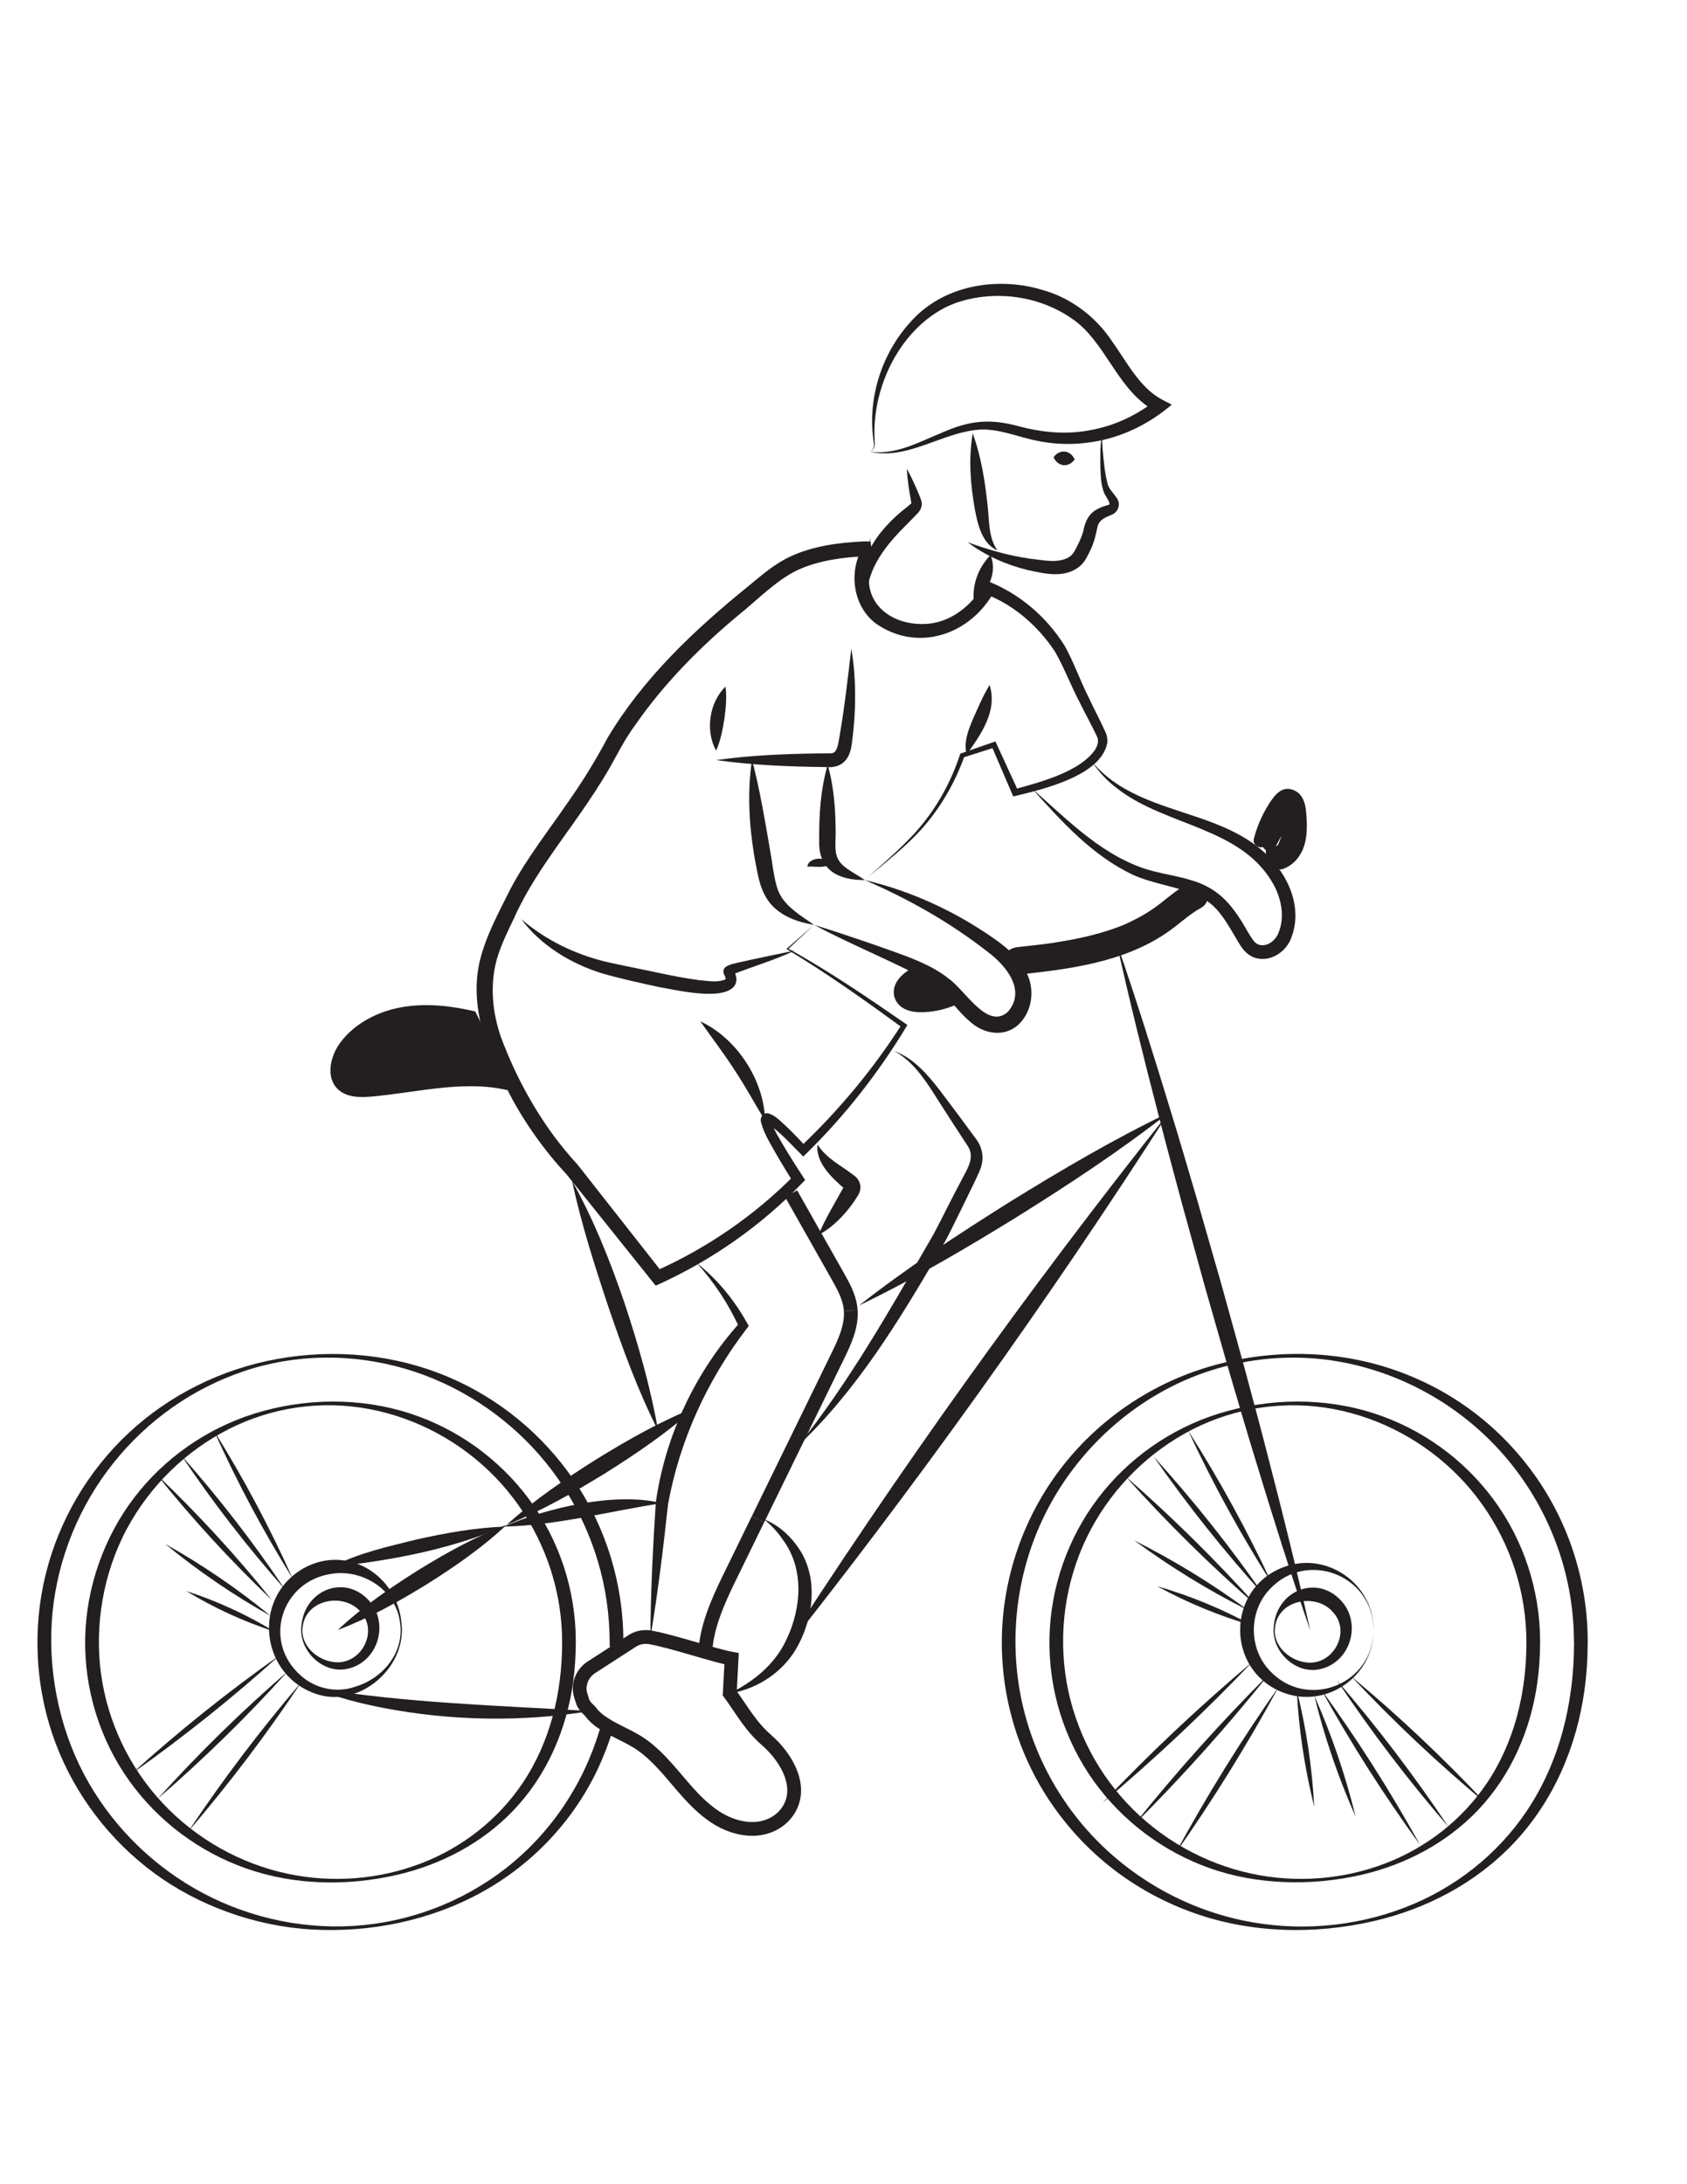 <?xml version="1.0" encoding="UTF-8"?>
<svg xmlns="http://www.w3.org/2000/svg" id="Layer_2" viewBox="0 0 612 792">
  <defs>
    <style>.cls-1{stroke:#231f20;stroke-miterlimit:10;stroke-width:5px;}.cls-1,.cls-2{fill:none;}.cls-3{fill:#231f20;}</style>
  </defs>
  <path class="cls-3" d="M281.22,602.89c44.12-68.68,91.95-135.56,142.78-199.43-44.08,68.7-91.98,135.53-142.78,199.43h0Z"></path>
  <path class="cls-3" d="M405.05,341.65c7.05,20.46,13.53,41.07,19.81,61.75,3.19,10.32,6.18,20.7,9.26,31.05l8.94,31.14,8.63,31.23c2.77,10.44,5.64,20.85,8.3,31.32,5.43,20.91,10.66,41.88,15.31,63.01-7.06-20.45-13.54-41.07-19.82-61.74-3.2-10.32-6.18-20.7-9.26-31.05l-8.93-31.15-8.62-31.23c-2.77-10.44-5.64-20.85-8.3-31.32-5.43-20.91-10.66-41.88-15.32-63.01Z"></path>
  <path class="cls-3" d="M498.3,591.02c.14,16.49-16.78,28.59-32.45,22.85-21.27-7.83-21.29-37.86,0-45.7,15.68-5.75,32.6,6.36,32.46,22.86h0Zm0,0c-.13-19.92-24.3-29.18-37.71-14.72-7.63,8.06-7.64,21.4,0,29.46,13.42,14.47,37.59,5.19,37.72-14.73h0Z"></path>
  <path class="cls-3" d="M145.63,588.3c2.13,15.83-14.46,30.71-29.96,26.23-21.11-6.15-24.78-34.9-5.5-45.89,15.83-8.73,33.77,2.4,35.46,19.66h0Zm-.5,.06c-1.49-11.92-13.6-19.49-24.9-17.68-18.27,2.69-25.15,24.72-10.99,36.99,5.31,4.71,13,6.31,19.72,3.91,10.02-3.03,17.8-12.43,16.17-23.22h0Z"></path>
  <path class="cls-3" d="M109.85,589.53c-1.21,6.96,5.11,12.55,11.52,13.17,9.58,1.02,16.1-11.12,9.44-18.25-5.9-6.99-19.54-4.72-20.96,5.09h0Zm-.5-.06c1.15-13.41,16.68-19.15,25.32-8.12,6.3,8.34,2.07,21.04-8.03,23.63-9.19,2.53-18.44-6.4-17.29-15.51h0Z"></path>
  <path class="cls-3" d="M462.61,589.66c-1.21,6.96,5.11,12.55,11.52,13.17,9.58,1.02,16.1-11.12,9.44-18.25-5.9-6.99-19.54-4.72-20.96,5.09h0Zm-.5-.06c1.15-13.41,16.68-19.15,25.32-8.12,6.3,8.34,2.07,21.04-8.03,23.63-9.19,2.53-18.44-6.4-17.29-15.51h0Z"></path>
  <path class="cls-3" d="M189.17,333.34c8.89,7.6,19.21,12.55,30.31,15.33,4.37,1.03,15.76,3.28,20.32,4.28,4.51,.94,9.03,1.82,13.5,2.41,3.23,.29,6.98,1.05,9.85-.23,.02-.02,.09,.02,.09-.24,0-.46-.38-1.29-.65-1.78-1.08-3.04,3.33-3.54,5.19-4.07,4.39-1.01,15.99-3.42,20.53-4.36-7.07,3.39-15.36,5.81-22.61,8.69-.1,.05-.15,.09-.18,.11,.08-.04,.21-.16,.26-.25,.33-.48,.43-1.03,.16-1.66-.13-.25-.07-.13-.07-.13l.03,.06c1.11,1.69,1.88,4.03,.52,6-4.17,5.63-21.5,1.4-27.66,.35-6.88-1.53-13.77-2.99-20.5-4.95-11.27-3.54-22.09-10.1-29.11-19.56h0Z"></path>
  <path class="cls-3" d="M277.57,406.41c-3.8-6.3-7.11-12.41-11.11-18.45-3.92-6.08-8.17-11.58-12.39-17.61,13.28,6.18,23.18,21.42,23.49,36.06h0Z"></path>
  <path class="cls-3" d="M259.79,275.61c12.33-1.74,24.75-2.23,37.16-2.42,0,0,2.65-.02,2.65-.02,1.39-.08,2.32,.22,3.22-.52,1.25-1.34,1.44-4.22,1.81-6.04,1.8-10.45,2.95-20.8,4.2-31.42,1.23,7.05,1.54,14.23,1.32,21.38-.16,4.5-.55,8.94-1.18,13.41-.71,5.46-3.65,8.69-9.37,8.16-13.29-.15-26.61-.66-39.81-2.54h0Z"></path>
  <path class="cls-3" d="M259.79,272.19c-3.99-7.18-2.5-17.52,3.42-23.24,.5,4.16,.1,7.84-.44,11.81-.64,3.95-1.31,7.59-2.98,11.43h0Z"></path>
  <path class="cls-3" d="M374.32,285.85c13.25,11.74,26.7,25.64,44.22,30.09,4.32,1.09,8.87,1.77,13.43,3.19,10.76,3.03,15.67,9.89,20.81,18.95,1.18,1.99,2.25,3.73,3.4,4.26,2.9,1.4,6.41-.95,7.6-4.04,2.37-5.64,1.15-12.23-1.79-17.61-11.49-20.73-38.72-21.01-56.3-34.48-3.73-2.75-7.01-6.12-9.47-9.97,5.77,7.08,14.02,11.47,22.43,14.67,12.83,4.96,27.05,7.71,38.08,16.52,9.5,7.49,16.52,20.76,11.6,32.88-2.02,5.41-8.79,9.4-14.45,6.39-2.62-1.41-3.92-3.87-5.26-6.11-2.33-3.97-4.5-7.83-7.32-10.91-2.77-3.07-6.49-5.06-10.64-6.44-6.27-2.12-13.5-3.21-19.75-6.08-14.74-6.96-25.9-19.4-36.57-31.29h0Z"></path>
  <g>
    <path class="cls-3" d="M313.72,319.13c7.13-6.53,14.73-12.69,20.84-20.21,6.18-7.59,10.81-16.37,13.81-25.64,.62-.22,12.3-4.27,12.75-4.43,0,0,.39,.85,.39,.85l7.91,17.2s-1.43-.71-1.43-.71c9.15-2.48,23.76-6.32,29.26-14.31,.97-1.58,1.51-3.29,.64-4.98-1.89-3.96-4.22-8.16-6.18-12.17-3.16-5.95-5.62-12.57-8.93-18.36-6.04-9.17-14.68-16.82-24.96-20.85,0,0,2.81-.97,2.81-.97-8.58,15.57-27.63,22.17-42.83,11.58-7.2-5.34-9.46-15.36-6.65-23.64,.51-1.64,1.11-3.16,1.98-4.77l2.02-1.34c-1.16-.95,.58,9.84,.1,5.28,.05,0,0,0,.01,0h-.1s-.25,0-.25,0c0,0-.54,.01-.54,.01-8.43,.37-17.22,1.49-24.92,4.99-7.81,3.66-14.75,10.97-21.52,16.36-14.13,11.77-27.03,24.82-37.54,39.95-3.71,5.03-6.27,10.23-9.36,15.71-3.18,5.48-6.65,10.68-10.18,15.81-8.79,12.64-18.26,24.67-24.53,38.77-2.56,5.41-5.3,10.85-6.6,16.61-1.87,8.58-.93,17.53,1.9,25.89,6.24,16.88,15.58,33.21,27.86,46.48,.11,.17,30.9,39.28,31.02,39.46,0,0-2.92-.71-2.92-.71,18.79-8.32,35.99-20.15,50.48-34.74,0,0-.26,2.5-.26,2.5-1.91-3.07-3.81-6.15-5.64-9.29-2.21-4.08-5.03-8.1-6.14-12.8-.02-.37-.13-.76,.16-1.58,.14-.39,.58-.98,1.16-1.21,.54-.23,.99-.21,1.27-.17,2.66,.65,4.5,2.89,6.36,4.47,2.67,2.53,5.16,5.15,7.64,7.79l-2.31-.05c14-13.28,26.45-28.2,36.85-44.48,0,0,.24,1.24,.24,1.24-13.48-9.84-27.56-19.85-41.84-28.42,0,0-.26-.16-.26-.16l.23-.2s9.84-8.54,9.84-8.54l-9.54,8.87-.04-.36c14.61,8.04,28.96,17.83,42.71,27.31,0,0,.7,.48,.7,.48,0,0-.46,.76-.46,.76-10.09,16.66-22.21,32.16-36.17,45.83l-1.16,1.13c-4.04-4.04-8.1-8.62-12.72-11.87-.15-.09-.3-.18-.42-.23-.11-.06-.22-.07-.08-.05,.06,0,.27,.04,.6-.1,.37-.14,.66-.54,.72-.72,.13-.39,.05-.31,.08-.24,1.24,3.98,3.74,7.58,5.88,11.3,1.86,3.05,3.79,6.07,5.75,9.08,0,0,.87,1.33,.87,1.33l-1.13,1.17c-15.07,15.65-33.24,28.28-53.08,37.15,0,0-1.2-1.5-1.2-1.5s-31.25-39.01-31.25-39.01c-7.88-8.35-16.05-19.8-21.48-30.81-7.6-13.92-13.61-30.18-9.91-46.32,2.31-9.43,6.92-17.72,11.2-26.31,5.89-11.09,13.69-20.94,20.71-31.2,5.41-7.67,10.07-15.21,14.47-23.49,12.9-21.63,31.55-39.2,50.98-54.93,4.87-4.03,9.83-8.37,15.76-11.03,8.19-3.67,17.08-4.82,25.93-5.26,.66-.03,1.7-.05,2.36-.04,0,0,.16,0,.16,0-.45-4.57,1.41,6.25,.16,5.3,0,0,2.02-1.34,2.02-1.34-.6,1.1-1.16,2.44-1.57,3.73-4.56,14.17,6.99,23.3,20.4,22.21,9.27-.8,16.91-7.59,21.15-15.67,11.8,4.46,21.8,12.99,28.48,23.65,3.44,6.18,5.6,12.63,8.78,18.88,1.97,4.27,4.08,8.1,6.04,12.46,.55,1.15,.87,3.02,.54,4.28-2.56,11.49-23.02,16.37-33,18.76,0,0-1.02,.24-1.02,.24,0,0-.41-.95-.41-.95l-7.47-17.39,1.24,.55s-11.58,3.7-11.58,3.7l.54-.54c-3.3,9.23-8.2,17.89-14.56,25.32-6.4,7.39-14.21,13.26-21.59,19.58h0Z"></path>
    <path class="cls-3" d="M272.82,275.55c2.96,11.18,4.73,22.33,6.69,33.62,.85,4.35,1.39,11.81,3.63,15.52,1.2,2.12,3.06,4.01,5.21,5.73,2.15,1.73,4.58,3.27,6.98,4.96-5.96-1.05-11.96-3.01-16.06-7.98-3.99-5.12-4.48-11.29-5.68-17.24-1.84-11.44-2.55-23.09-.77-34.61h0Z"></path>
    <path class="cls-3" d="M295.33,335.38c6.69,2.01,13.28,4.26,19.87,6.5,5.95,2.14,14,4.74,19.69,7.41,3.26,1.5,6.48,3.32,9.4,5.67,5.84,4.07,13.85,18.54,21.28,12,6.82-7.76-.45-16.75-7.33-21.87-13.59-10.6-28.53-19.06-44.52-25.97,17.01,3.98,33.35,11.6,47.68,21.77,4.41,3.18,9.06,7.23,11.33,12.54,2.66,5.78,1.64,13.24-2.99,17.84-5.25,5.15-13.09,3.66-18.01-.97-4-3.36-7.11-8.12-10.8-11.32-2.43-2.09-5.19-3.92-8.14-5.53-12.12-6.14-25.44-11.68-37.46-18.08h0Z"></path>
    <path class="cls-3" d="M300.27,277.35c2.32,8.14,2.85,16.39,2.89,24.74-.09,6.5-1.01,9.79,5.28,13.65,1.71,1.14,3.58,2.14,5.28,3.38-9.33,.05-16.76-3.44-16.54-13.95-.09-9.38,.42-18.71,3.08-27.82h0Z"></path>
  </g>
  <path class="cls-3" d="M369.11,353.43c18.39-1.95,37.87-4.33,53.63-14.86,2.39-1.6,4.63-3.4,6.88-5.19,.23-.18,.46-.37,.69-.55,.07-.06,1.22-.94,.38-.3,.53-.4,1.05-.8,1.59-1.18,1.14-.81,2.31-1.55,3.53-2.22,2.3-1.26,3.23-4.62,1.79-6.84s-4.38-3.14-6.84-1.79c-2.31,1.27-4.41,2.84-6.49,4.46-.93,.72-1.85,1.46-2.77,2.19-.17,.14-.35,.27-.52,.41-.11,.08-.83,.66-.36,.29s-.26,.2-.37,.28c-.29,.22-.58,.43-.87,.64-3.56,2.58-7.42,4.67-11.43,6.46-.2,.09-.89,.37,.06-.02-.25,.1-.51,.21-.76,.31-.44,.18-.89,.35-1.34,.52-1.09,.42-2.19,.81-3.3,1.17-2.1,.7-4.22,1.31-6.36,1.86-4.32,1.11-8.71,1.94-13.12,2.63-1.24,.19-2.49,.41-3.74,.54,1.08-.12-.36,.05-.75,.1-.62,.08-1.25,.16-1.87,.23-2.56,.31-5.12,.59-7.68,.86s-5.13,2.1-5,5c.11,2.47,2.21,5.3,5,5h0Z"></path>
  <path class="cls-3" d="M459.7,305.43c.93-3.6,2.33-7.02,4.24-10.22,.5-.84,1.04-1.66,1.6-2.46,.3-.43,.77-1.26,1.24-1.52,.91-.51,1.53,.66,1.77,1.44,.53,1.69,.45,3.63,.51,5.38,.07,1.88,.08,3.8-.3,5.65-.56,2.71-2.02,5.67-4.82,6.62-1.28,.44-2.12,1.72-1.75,3.08,.34,1.24,1.79,2.18,3.08,1.75,3.43-1.17,5.94-3.81,7.35-7.11,1.58-3.71,1.58-7.78,1.36-11.74s-.78-8.45-5.06-9.94-6.93,2.55-8.86,5.62c-2.34,3.73-4.08,7.86-5.18,12.13-.81,3.12,4.02,4.45,4.82,1.33h0Z"></path>
  <path class="cls-3" d="M331.47,350.66c-2.62,1.44-5.39,3.44-6.63,6.26-1.44,3.27-.24,6.91,2.88,8.68,2.76,1.58,6.18,1.6,9.25,1.29,3.85-.39,7.48-1.42,10.98-3.06,1.22-.57,1.53-2.33,.9-3.42-.73-1.25-2.19-1.47-3.42-.9-2.47,1.16-5.18,1.96-7.88,2.31-2.4,.31-4.69,.41-6.72-.27-.16-.06-.17-.06,0,.02-.12-.05-.23-.11-.35-.17-.22-.12-.44-.24-.65-.39-.14-.1-.14-.09,.02,.01-.09-.08-.18-.17-.26-.26-.11-.13-.11-.12,0,.04-.07-.1-.14-.21-.2-.31-.08-.15-.08-.14-.02,.03-.05-.13-.09-.26-.12-.39-.04-.13-.07-.26-.09-.39,.03,.2,.05,.21,.04,.03,0-.13,0-.25,.01-.38-.03,.21-.02,.23,.02,.05,.03-.12,.06-.24,.1-.36-.08,.16-.08,.16,0,0,.81-1.83,2.81-3.08,4.68-4.11,2.82-1.55,.3-5.87-2.52-4.32h0Z"></path>
  <path class="cls-3" d="M238.75,518.73c-7.28-14.34-12.74-29.39-17.94-44.53-5.06-15.2-9.94-30.36-13.31-46.09,7.85,14.07,13.79,28.98,18.99,44.17,5.06,15.24,9.47,30.59,12.26,46.46h0Z"></path>
  <path class="cls-3" d="M187.02,396.07c-16.71-5.03-34.54-.07-51.92,1.53-4.37,.4-9.3,.41-12.5-2.61-4.52-4.26-2.85-12.01,.88-16.98,5.31-7.1,13.81-11.36,22.55-12.85,8.74-1.49,17.73-.42,26.37,1.58l14.63,29.32Z"></path>
  <path class="cls-3" d="M296.6,415.03c3.21,5.07,8.42,7.5,12.9,10.97,2.69,1.73,3.47,4.9,1.65,7.64-1.64,2.68-3.56,5.22-5.73,7.5-2.48,2.6-5.24,4.94-8.51,6.67,2.35-5.68,6.32-12.25,9.27-17.57-.03,.03-.03,.51,.12,.74-4.02-3.45-10.58-9.32-9.7-15.95h0Z"></path>
  <path class="cls-3" d="M324.46,381.14c6.95,2.56,12.01,8.44,16.41,14.12,4.38,5.78,8.68,11.52,12.96,17.4,2.92,3.66,3.32,7.99,1.46,12.11-1.3,3.1-3.31,6.91-4.71,9.92-3.19,6.38-6.31,13.22-9.92,19.39-14.57,24.93-29.9,50.07-51.02,70.05,18.03-22.6,32.32-47.57,46.68-72.53,3.67-6.05,6.72-12.79,10.04-19.02,0,0,2.51-4.8,2.51-4.8,2.24-4.34,5.18-8.43,1.72-12.94-3.94-5.98-7.86-12.11-11.73-18.17-3.84-6.01-8.02-12.01-14.41-15.53h0Z"></path>
  <g>
    <path class="cls-3" d="M122.56,591.02c8.88-8.32,18.79-15.13,29-21.58,10.29-6.33,20.78-12.21,32.17-16.49-8.87,8.33-18.78,15.14-29,21.58-10.3,6.32-20.79,12.2-32.17,16.49h0Z"></path>
    <path class="cls-3" d="M311.61,473.39c17.44-13.65,35.89-25.77,54.61-37.51,18.8-11.62,37.82-22.82,57.78-32.42-17.43,13.66-35.88,25.78-54.61,37.51-18.81,11.61-37.83,22.81-57.78,32.42h0Z"></path>
    <path class="cls-3" d="M183.73,552.96c10.13-9.1,21.28-16.68,32.74-23.9,11.53-7.1,23.27-13.75,35.91-18.81-10.12,9.11-21.28,16.69-32.74,23.9-11.54,7.09-23.27,13.74-35.91,18.81h0Z"></path>
  </g>
  <g>
    <path class="cls-3" d="M120.36,568.15c9.63-5.01,20.19-7.3,30.6-9.89,10.48-2.34,21.02-4.27,31.81-4.69-19.87,8.36-41.06,12.32-62.41,14.59h0Z"></path>
    <path class="cls-3" d="M240.14,545.07c-19.16,2.89-37.88,8.04-57.37,8.49,15.7-6.83,40.58-12.71,57.37-8.49h0Z"></path>
    <path class="cls-3" d="M214.1,620.45c-24.95,4.04-50.63,3.59-75.44-1.23-8.26-1.66-16.57-3.62-24.26-7.13,33.01,5.48,66.34,6.31,99.69,8.36h0Z"></path>
    <path class="cls-3" d="M264.74,614.02c9.02-4.48,16.54-10.72,20.67-19.74,5.37-11.39,6.38-25.56-1.46-36.04-1.81-2.71-4.08-5.12-6.71-7.28,5.65,2.15,10.35,6.78,13.46,11.94,5.95,10.24,4.28,23.39-1.07,33.52-4.86,9.41-14.52,16.02-24.89,17.6h0Z"></path>
  </g>
  <path class="cls-1" d="M287,432.84c5.61,9.92,11.22,19.83,16.83,29.75,2.07,3.66,4.18,7.44,4.71,11.62,.04,.35,.07,.69,.09,1.04"></path>
  <path class="cls-1" d="M308.64,475.24c.36,5.82-2.28,11.47-4.87,16.76-9.6,19.65-19.21,39.31-28.81,58.96"></path>
  <path class="cls-1" d="M255.85,599.72c.24-9.11,4.38-18.63,8.51-27.09,3.53-7.23,7.06-14.45,10.59-21.68"></path>
  <g>
    <path class="cls-3" d="M575.98,595.08c0-.19,0-.38,0-.57,0-.69-4.96-.41-4.96,.6,0,.16,0,.32,0,.48l4.96-.6c-.06-22.08-7.15-43.8-20.29-61.57s-30.79-30.38-51.22-37.14c-21.78-7.21-45.82-7-67.66-.15-20.58,6.45-38.98,19.32-52.07,36.46-13.33,17.46-20.85,39.01-21.29,60.98-.44,22.09,6.26,44,19.08,61.99s30.24,30.85,50.49,38.06c20.82,7.42,43.77,7.92,65.23,3.01,19.2-4.39,37.24-13.89,50.84-28.24,14.42-15.21,22.91-35.02,25.73-55.66,.8-5.81,1.15-11.68,1.16-17.55l-4.96,.6c0,.16,0,.32,0,.48,0,.68,4.96,.41,4.96-.6,0-.19,0-.39,0-.58,0-.68-4.96-.41-4.96,.6,0,.19,0,.39,0,.58l4.96-.6c0-.16,0-.32,0-.48,0-.68-4.96-.41-4.96,.6-.01,21.53-5.17,43.18-17.34,61.16-10.69,15.8-26.21,27.87-43.99,34.72-18.62,7.17-39.25,8.81-58.84,4.7-20.8-4.37-40-15.19-54.56-30.68-14.54-15.47-24.05-35.34-26.94-56.38-2.97-21.6,.96-43.97,11.3-63.18,9.99-18.55,25.63-33.87,44.43-43.38s40.81-12.75,61.78-8.81c20.81,3.91,40.09,14.36,54.85,29.52,14.89,15.3,24.8,35.13,28.06,56.23,.81,5.26,1.21,10.58,1.23,15.91,0,.68,4.96,.41,4.96-.6,0-.16,0-.32,0-.48l-4.96,.6c0,.19,0,.38,0,.57,0,.68,4.97,.41,4.96-.6Z"></path>
    <path class="cls-3" d="M553.74,595.77c-.02,17.85-4.26,35.79-14.29,50.73-8.88,13.22-21.81,23.35-36.64,29.08-15.43,5.96-32.46,7.3-48.69,3.84-17.27-3.68-33.19-12.69-45.27-25.57s-20-29.46-22.39-46.98c-2.46-17.99,.82-36.62,9.44-52.61,8.28-15.36,21.2-28.06,36.75-35.98s33.74-10.64,51.13-7.35c17.32,3.27,33.36,12,45.64,24.64,12.32,12.69,20.53,29.11,23.28,46.59,.7,4.46,1.04,8.97,1.05,13.49,0,.68,4.96,.41,4.96-.6,0-.15,0-.29,0-.44l-4.96,.6c0,.32,0,.64,0,.96l4.96-.6c0-.13,0-.27,0-.4,0-.68-4.96-.41-4.96,.6,0,.13,0,.27,0,.4,0,.68,4.96,.41,4.96-.6,0-.32,0-.64,0-.96,0-.68-4.96-.41-4.96,.6,0,.15,0,.29,0,.44l4.96-.6c-.04-18.48-5.99-36.65-17.02-51.5-10.73-14.45-25.81-25.35-42.92-30.95-18.32-6-38.54-5.72-56.88,.05-17.16,5.4-32.51,16.14-43.42,30.44-11.11,14.56-17.38,32.53-17.75,50.84-.37,18.48,5.26,36.8,16.02,51.84,10.47,14.62,25.35,25.73,42.31,31.71s36.8,6.5,54.81,2.35c15.97-3.68,30.99-11.57,42.34-23.5,12.07-12.7,19.19-29.26,21.55-46.52,.66-4.84,.96-9.73,.96-14.62,0-.67-4.96-.41-4.96,.6Z"></path>
  </g>
  <g>
    <path class="cls-3" d="M221.19,595.79c0,.39,0,.79,0,1.18,0,.68,4.96,.41,4.96-.6,0-.51,0-1.02,0-1.53l-4.96,.6v.15c1.65-.2,3.31-.4,4.96-.6-.05-20.64-6.23-40.99-17.83-58.09-11.2-16.52-27.09-29.69-45.47-37.51-19.59-8.34-41.43-10.4-62.33-6.61-20.08,3.64-38.94,12.91-53.87,26.85-14.68,13.71-25.24,31.63-30.05,51.13-5.01,20.32-3.75,42.07,3.69,61.64,7.06,18.59,19.59,34.95,35.58,46.75s36.53,19.28,57.02,20.48c21.38,1.26,43.31-3.2,62.09-13.62,18.21-10.1,33.02-25.74,41.89-44.59,2.21-4.7,4.06-9.56,5.55-14.54,.14-.48-2.35-.3-2.55-.28-.58,.07-2.2,.17-2.41,.88-5.93,19.79-17.82,37.43-34.16,50.12-15.73,12.22-35.17,19.53-55.05,20.75-20.08,1.22-40.31-3.58-57.74-13.62-16.91-9.74-30.97-24.21-40.09-41.48s-13.37-38.48-11.36-58.62c1.98-19.77,9.74-38.73,22.17-54.24s28.63-26.88,47.11-33.14c18.87-6.39,39.46-6.53,58.55-.96,18.82,5.49,35.86,16.5,48.76,31.25,13.04,14.92,21.61,33.55,24.45,53.16,.71,4.93,1.06,9.91,1.07,14.89,0,.68,4.96,.41,4.96-.6v-.15c0-.68-4.96-.41-4.96,.6,0,.51,0,1.02,0,1.53l4.96-.6c0-.39,0-.79,0-1.18,0-.68-4.96-.41-4.96,.6h0Z"></path>
    <path class="cls-3" d="M203.92,595.77c-.02,17.85-4.26,35.79-14.29,50.73-8.88,13.22-21.81,23.35-36.64,29.08-15.43,5.96-32.46,7.3-48.69,3.84-17.27-3.68-33.19-12.69-45.27-25.57-12.1-12.9-20-29.46-22.39-46.98s.82-36.62,9.44-52.61c8.28-15.36,21.2-28.06,36.75-35.98,15.75-8.03,33.74-10.64,51.13-7.35,17.32,3.27,33.36,12,45.64,24.64,12.32,12.69,20.53,29.11,23.28,46.59,.7,4.46,1.04,8.97,1.05,13.49,0,.68,4.96,.41,4.96-.6,0-.15,0-.29,0-.44l-4.96,.6c0,.32,0,.64,0,.96l4.96-.6c0-.13,0-.27,0-.4,0-.68-4.96-.41-4.96,.6,0,.13,0,.27,0,.4,0,.68,4.96,.41,4.96-.6,0-.32,0-.64,0-.96,0-.68-4.96-.41-4.96,.6,0,.15,0,.29,0,.44l4.96-.6c-.04-18.48-5.99-36.65-17.02-51.5-10.73-14.45-25.81-25.35-42.92-30.95-18.32-6-38.54-5.72-56.88,.05-17.16,5.4-32.51,16.14-43.42,30.44s-17.38,32.53-17.75,50.84c-.37,18.48,5.26,36.8,16.02,51.84,10.47,14.62,25.35,25.73,42.31,31.71,17.51,6.17,36.8,6.5,54.81,2.35,15.97-3.68,30.99-11.57,42.34-23.5,12.07-12.7,19.19-29.26,21.55-46.52,.66-4.84,.96-9.73,.96-14.62,0-.67-4.96-.41-4.96,.6Z"></path>
  </g>
  <path class="cls-1" d="M220.37,625.83c3.2,1.88,6.85,3.46,9.95,5.25,6.89,3.98,11.93,10.43,17.11,16.46,6.36,7.41,13.7,14.74,24.02,15.58,5.61,.46,11.24-1.76,14.38-6.44,5.73-8.54-.31-19.23-7.69-25.66-5.92-5.16-8.85-10.77-13.4-17.01l.66-12.56c-6.54-1.19-20.98-6.18-29.46-7.73-2.31-.42-4.69,.05-6.66,1.33l-3.11,2.01-11.63,7.51c-3.14,2.03-4.81,5.77-4.07,9.43,.07,.36,.94,3.14,1.03,3.33,.46,.95,1.11,1.81,1.9,2.5l.02,.02c.44,.39,.82,.83,1.18,1.3,1.44,1.84,3.48,3.33,5.75,4.66Z"></path>
  <path class="cls-2" d="M255.85,599.72c.73,.13,1.46,.27,2.19,.4"></path>
  <path class="cls-3" d="M314.42,217.42c-5.79-12.85,4.64-25.91,14.38-33.38,0,0,1.22-.98,1.22-.98,.32-.26,.45-.43,.49-.44,.05,.03,.12-.21,.03-.71-.73-3.94-1.35-7.87-1.56-11.89,1.15,2.02,2.13,4.09,3.07,6.18,.7,1.59,1.36,3.12,1.99,4.75,.21,.59,.52,1.5,.28,2.64-.43,1.79-1.55,2.64-2.56,3.72,0,0-2.36,2.39-2.36,2.39-7.67,7.62-15.1,16.22-14.98,27.72h0Z"></path>
  <path class="cls-3" d="M315.76,163.81c1.04-.74,1.49-2.01,1.23-3.23,0,0-.17-1.24-.17-1.24-2.03-15.13,3.05-31.08,13.33-42.41,11.67-13.45,31.48-16.84,48.03-11.79,10.06,2.76,19.17,9.56,24.98,18.24,5.53,7.64,10.24,17.32,18.59,21.62,0,0,3.34,1.72,3.34,1.72-8.18,7.01-18.17,11.94-28.85,13.55-7.02,1.15-14.24,.9-21.16-.68-6.5-1.46-13.09-4.17-19.67-3.81-4.41,.29-8.74,1.59-12.94,3.05-8.45,2.93-17.57,7.1-26.7,5h0Zm0,0c9.31,1.21,17.62-3.52,25.97-6.93,9.86-4.34,17.07-5.17,27.5-2.42,8.59,2.35,17.5,3.23,26.27,1.52,8.65-1.52,16.82-5.35,23.64-10.73l.4,4.03c-13.21-6.74-17.57-22.9-28.24-31.92-9.23-7.49-21.53-10.91-33.35-9.88-6.29,.52-12.64,2.28-17.98,5.68-11,6.91-18.33,18.88-21.31,31.39-1.12,4.8-1.63,9.8-1.38,14.74,0,0,.05,1.25,.05,1.25,.18,1.27-.45,2.65-1.56,3.27h0Z"></path>
  <path class="cls-3" d="M352.88,157.14c3.18,8.79,4.54,17.87,5.49,27.07,.55,5.15,.27,10.86,3.47,15.38-5.56-2.44-7.12-9.35-8.16-14.72-1.63-9.15-2.39-18.48-.8-27.73h0Z"></path>
  <path class="cls-3" d="M382.2,165.8c2.23-3.07,6.13-2.67,7.66,.81-2.22,3.08-6.13,2.65-7.66-.81h0Z"></path>
  <path class="cls-3" d="M351.09,196.63c7.33,2.69,14.74,4.81,22.4,5.93,4.78,.48,10.94,2.1,14.95-1.01,1.2-1.05,1.83-2.57,2.6-4.08,.85-1.65,1.49-3.26,1.97-4.98,1.2-5.98,3.74-7.94,9.36-9.5,.04,.03,.11-.12,.14-.22,.03-1.09-1.81-3.24-2.18-4.64-1.03-2.95-1.04-6.06-1.16-9.09,.04-3.91-.24-7.97,.85-11.76-.36,1.92-.1,3.9,0,5.83,.4,4.27,.76,8.7,1.93,12.81,.73,1.79,2.07,3.02,3.19,4.66,1.53,2.15,.6,5.09-1.84,6.06-2.37,1.01-4.44,1.76-5.13,4.27-.53,2.76-1.37,6.17-2.68,8.73-.95,1.96-1.94,4.17-3.76,5.68-5.56,4.57-12.81,2.68-19.05,1.35-7.75-1.93-15.23-5.22-21.59-10.02h0Z"></path>
  <path class="cls-3" d="M359.32,201.26c2.49,5.85-.36,13.26-6.16,15.88-.17-6.05,1.98-11.52,6.16-15.88h0Z"></path>
  <path class="cls-3" d="M350.67,273.55c-1.21-4.61,.8-9.36,2.54-13.39,1.84-4.06,3.39-7.84,5.79-11.8,2.95,9.45-3.09,17.86-8.33,25.2h0Z"></path>
  <path class="cls-3" d="M292.9,314.25c.03-1,.82-1.81,1.62-2.25,2.4-1.21,5.05-.64,7.07,1.06-2.75,2.06-5.57,.96-8.7,1.19h0Z"></path>
  <path class="cls-3" d="M331.57,356.63c-1.58,.75-2.14,2.75-1.66,4.33,.56,1.84,2.22,2.89,4.09,2.97,1.46,.06,2.96-.48,4.35-.86,1.52-.41,3.05-.81,4.57-1.22s2.44-2.34,1.49-3.67c-2.55-3.58-6.88-5.05-11.15-4.27-1.97,.36-3.94,1.39-5.31,2.87-1.04,1.13-1.83,2.54-1.78,4.11s.91,2.84,2.16,3.68c1.08,.73,2.54,1.04,3.84,1,.69-.02,1.38-.15,2.07-.23,.33-.03,.65-.06,.98-.06,.16,0,.33,0,.48,.02-.44-.05,.17,.07,.28,.1,1.25,.38,2.78-.45,3.08-1.75s-.41-2.67-1.75-3.08c-1.46-.44-2.85-.25-4.32-.08-.3,.03-.61,.07-.91,.08-.12,0-.23,0-.35,0-.28-.02-.24-.01,.14,.04-.19,.05-.51-.12-.69-.16-.26-.09-.22-.07,.11,.06-.1-.05-.2-.1-.3-.16-.22-.15-.19-.12,.11,.1-.19-.19-.16-.14,.07,.15-.06-.09-.12-.18-.16-.28,.12,.17,.18,.37,.16,.58,0-.3,0-.29-.04,.02,.09-.27,.08-.28-.03-.02,.05-.12,.56-.78,.24-.42,.16-.18,.33-.36,.51-.52,.08-.08,.17-.15,.25-.22,.21-.17,.17-.14-.11,.08,.03-.2,.89-.54,1.07-.64,.55-.31-.38,.11,.09-.05,.21-.07,.42-.15,.63-.21s.43-.11,.65-.16c.11-.02,.22-.04,.33-.06-.39,.05-.44,.05-.17,.02,.45-.03,.89-.06,1.35-.04,.06,0,.67,.02,.67,.05-.39-.05-.44-.06-.16-.02,.11,.02,.22,.04,.33,.06,.44,.09,.86,.23,1.29,.38,.25,.1,.21,.08-.13-.06,.1,.05,.2,.09,.3,.14,.2,.1,.39,.21,.58,.32,.09,.06,.53,.26,.55,.37-.28-.22-.32-.25-.11-.08,.08,.07,.17,.14,.25,.22,.16,.15,.32,.31,.47,.48,.07,.08,.15,.17,.22,.26-.22-.29-.25-.32-.09-.1l1.49-3.67c-2.03,.54-4.06,1.09-6.1,1.63-.43,.11-.87,.25-1.31,.31,.44-.06,.02-.03-.19-.04l.25,.04c-.27-.08-.27-.07,.01,.04l.26,.22c-.18-.19-.15-.14,.11,.16-.26-.35,.14,.38,.06,.11-.04-.2-.03-.1,.04,.3-.08,.4-.09,.51-.05,.32,.05-.19,.01-.09-.12,.29-.7,.57-.86,.76-.47,.56,1.19-.56,1.58-2.35,.9-3.42-.79-1.22-2.15-1.5-3.42-.9h0Z"></path>
  <path class="cls-3" d="M462.54,307.39l4.14-7.71,2.02-3.77,1.01-1.88c.18-.34,.37-.69,.55-1.03l.18-.34c.23-.37,.17-.32-.17,.14l-1.26,.34c-.8-.12-1.29-.49-1.46-1.1,.07,.29,.08,.29,.03,.01,0,.3-.03,.57-.08,.86-.14,.84-.3,1.67-.48,2.51-.38,1.72-.86,3.42-1.38,5.11s-.97,3.31-1.6,4.89c-.18,.46-.44,.93-.77,1.27,.16-.11,.11-.09-.15,.08,.18-.07,.13-.06-.16,.03,.1-.04,.19-.03,.29,.02-.4-.13-.34-.07,.19,.19-.89-.7-1.99-1-3.03-.39-.99,.58-1.39,1.74-1.15,2.82,.66,2.95,4.29,4.38,6.83,2.84,2.75-1.66,.24-5.99-2.52-4.32-.45,.27,.11,.01,.21-.03l.22,.04c-.25-.08-.29-.08-.13-.02,.12,.06,.12,.05,0-.02-.15-.09-.13-.08,.07,.05,.06,.13,.26,.63,.14,.13l-4.18,2.43c1.4,1.1,3.03,1.54,4.78,.95s2.92-1.85,3.64-3.43c1.35-2.94,2.23-6.24,3.06-9.37,.42-1.59,.77-3.19,1.01-4.81s.37-3.51-.94-4.81c-1.57-1.56-3.92-1.01-5.09,.71-.94,1.38-1.63,2.99-2.42,4.46l-5.71,10.62c-1.52,2.83,2.79,5.36,4.32,2.52h0Z"></path>
  <path class="cls-3" d="M235.95,593.74c.07-16.37,.91-32.71,1.97-49.03,3.41-24.06,14.25-47.05,30.46-65.11,0,0-.21,1.8-.21,1.8-3.83-8.54-9.06-16.33-15.29-23.35,7.46,5.93,13.64,13.51,18.25,21.87,0,0,.5,.89,.5,.89l-.71,.91c-14.31,18.64-24.37,40.58-28.57,63.72-1.65,15.26-3.72,32.51-6.41,48.3h0Z"></path>
  <path class="cls-3" d="M47.81,643.11c17.05-15.38,35-29.75,53.76-42.99-17.04,15.39-35.01,29.74-53.76,42.99h0Z"></path>
  <path class="cls-3" d="M57.21,652.24c14.75-16.36,30.51-31.8,47.18-46.19-14.74,16.37-30.52,31.79-47.18,46.19h0Z"></path>
  <path class="cls-3" d="M68.3,664.1c12.56-18.84,26.25-36.93,41-54.11-12.55,18.85-26.26,36.92-41,54.11h0Z"></path>
  <path class="cls-3" d="M400.02,653.69c17.17-18.03,35.32-35.11,54.37-51.14-17.16,18.03-35.33,35.1-54.37,51.14h0Z"></path>
  <path class="cls-3" d="M411.35,661.72c15.31-19.12,31.68-37.39,49.03-54.68-15.3,19.13-31.69,37.38-49.03,54.68h0Z"></path>
  <path class="cls-3" d="M426.38,672.11c11.34-20.88,23.87-41.11,37.54-60.54-11.33,20.89-23.88,41.1-37.54,60.54h0Z"></path>
  <path class="cls-3" d="M408.3,535.33c16.87,14.71,32.84,30.44,47.78,47.11-16.88-14.7-32.84-30.45-47.78-47.11h0Z"></path>
  <path class="cls-3" d="M411.51,558.58c14.48,7.27,28.34,15.76,41.37,25.37-14.48-7.26-28.33-15.77-41.37-25.37h0Z"></path>
  <path class="cls-3" d="M419.82,575.18c11.97,3.46,23.56,8.23,34.48,14.23-11.98-3.45-23.55-8.24-34.48-14.23h0Z"></path>
  <path class="cls-3" d="M418.47,528.1c14.4,15.89,27.78,32.69,40.02,50.3-14.4-15.88-27.77-32.7-40.02-50.3h0Z"></path>
  <path class="cls-3" d="M431.03,518.73c11.34,17.84,21.52,36.4,30.44,55.56-11.35-17.83-21.51-36.41-30.44-55.56h0Z"></path>
  <path class="cls-3" d="M56.91,534.76c14.91,14.21,28.88,29.4,41.76,45.47-14.92-14.2-28.87-29.41-41.76-45.47h0Z"></path>
  <path class="cls-3" d="M59.88,559.81c13.52,7.56,26.36,16.32,38.33,26.15-13.52-7.55-26.36-16.33-38.33-26.15h0Z"></path>
  <path class="cls-3" d="M67.58,576.92c11.17,3.62,21.92,8.55,31.95,14.67-11.18-3.61-21.91-8.56-31.95-14.67h0Z"></path>
  <path class="cls-3" d="M65.8,527.77c13.59,15.32,26.16,31.55,37.57,48.55-13.6-15.32-26.15-31.55-37.57-48.55h0Z"></path>
  <path class="cls-3" d="M77.59,518.73c10.72,17.21,20.29,35.13,28.58,53.63-10.73-17.2-20.28-35.14-28.58-53.63h0Z"></path>
  <path class="cls-3" d="M515.12,668.91c-13.09-18.01-25.08-36.82-35.85-56.31,13.1,18.01,25.07,36.83,35.85,56.31h0Z"></path>
  <path class="cls-3" d="M491.77,658.69c-6.27-14.12-11.3-28.8-14.97-43.81,6.28,14.12,11.29,28.8,14.97,43.81h0Z"></path>
  <path class="cls-3" d="M476.76,655.09c-3.46-13.83-5.6-27.99-6.34-42.24,3.47,13.83,5.59,28,6.34,42.24h0Z"></path>
  <path class="cls-3" d="M525.49,662.47c-14.58-16.89-28.12-34.66-40.51-53.21,14.58,16.88,28.11,34.66,40.51,53.21h0Z"></path>
  <path class="cls-3" d="M539,653.85c-17.2-14.33-33.53-29.7-48.85-46.03,17.21,14.32,33.53,29.71,48.85,46.03h0Z"></path>
</svg>
